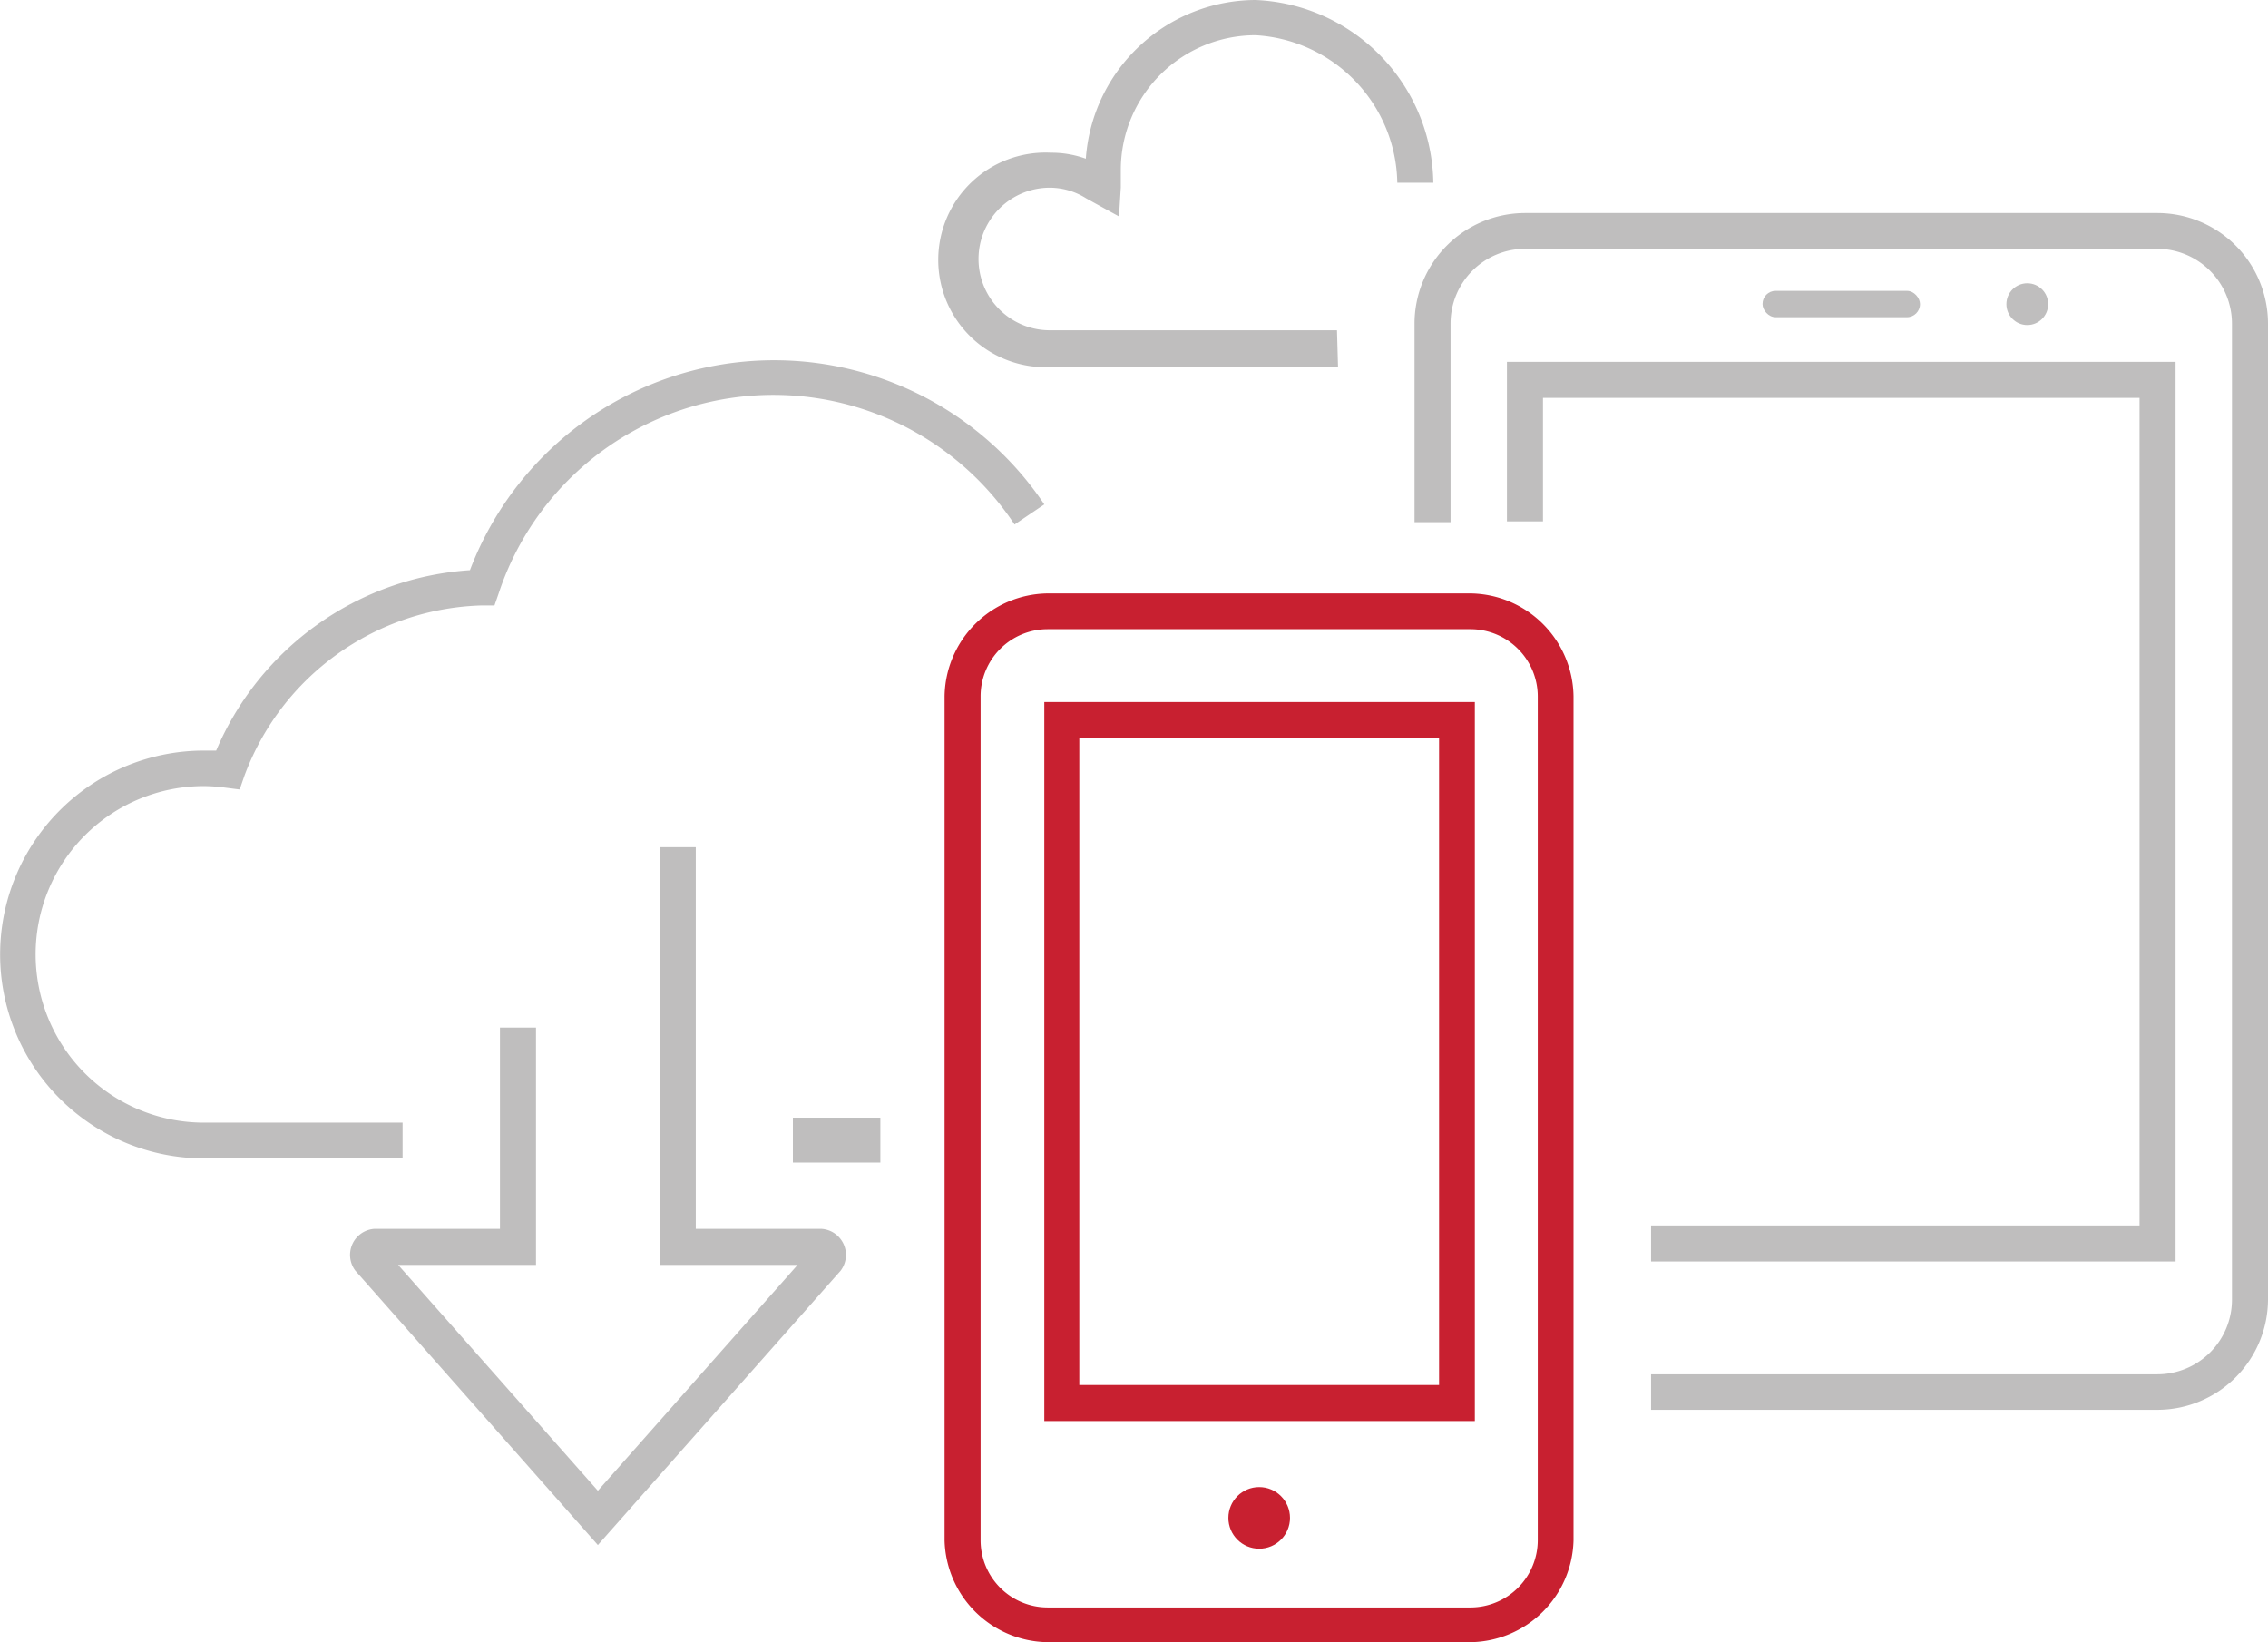<svg id="Layer_1" data-name="Layer 1" xmlns="http://www.w3.org/2000/svg" viewBox="0 0 86.87 62.9"><defs><style>.cls-1{fill:#bfbebe;}.cls-2{fill:#c82030;}</style></defs><circle class="cls-1" cx="77.65" cy="11.65" r="0.8"/><rect class="cls-1" x="67.51" y="11.14" width="6.03" height="1.01" rx="0.5"/><circle class="cls-2" cx="48.23" cy="58.14" r="1.18"/><polygon class="cls-1" points="83.33 48.32 63.24 48.32 63.24 46.94 81.95 46.94 81.95 15.24 59.1 15.24 59.1 19.97 57.72 19.97 57.72 13.86 83.33 13.86 83.33 48.32"/><path class="cls-1" d="M82.63,54H63.24V52.64H82.63a2.86,2.86,0,0,0,2.86-2.85V12.39a2.87,2.87,0,0,0-2.86-2.86H58.41a2.86,2.86,0,0,0-2.85,2.86V20H54.18V12.39a4.24,4.24,0,0,1,4.23-4.23H82.63a4.24,4.24,0,0,1,4.24,4.23v37.4A4.24,4.24,0,0,1,82.63,54Z"/><path class="cls-1" d="M22.9,59.18,13.61,48.67a1,1,0,0,1,.72-1.6h4.82V39.36h1.38v9.09H15.25L22.9,57.1l7.65-8.65H25.27v-16h1.38V47.07h4.82a1,1,0,0,1,.73,1.6Z"/><rect class="cls-1" x="30.37" y="42.81" width="3.35" height="1.72"/><path class="cls-1" d="M15.42,44.36h-8a7.81,7.81,0,0,1,.41-15.61l.45,0A11.37,11.37,0,0,1,18,21.84a12.46,12.46,0,0,1,22-2.52l-1.14.77A11.08,11.08,0,0,0,19.1,22.73l-.16.46h-.48a10,10,0,0,0-9.1,6.53l-.18.52-.55-.07a6.59,6.59,0,0,0-.82-.06A6.44,6.44,0,0,0,7.81,43h.12l.85,0v0h6.64Z"/><path class="cls-2" d="M56.33,62.9H40.12A4,4,0,0,1,36.18,59V26.67a4,4,0,0,1,3.94-3.94H56.33a4,4,0,0,1,3.94,3.94V59A4,4,0,0,1,56.33,62.9ZM40.12,24.1a2.57,2.57,0,0,0-2.56,2.57V59a2.57,2.57,0,0,0,2.56,2.57H56.33A2.58,2.58,0,0,0,58.9,59V26.67a2.58,2.58,0,0,0-2.57-2.57Z"/><path class="cls-2" d="M56.49,54.43H40V26.89H56.49ZM41.34,53.05H55.12V28.26H41.34Z"/><path class="cls-1" d="M51.25,14.06h-11a4.11,4.11,0,1,1,0-8.21,3.86,3.86,0,0,1,1.34.23A6.54,6.54,0,0,1,48.09,0,7.11,7.11,0,0,1,54.9,7H53.52a5.76,5.76,0,0,0-5.43-5.65,5.16,5.16,0,0,0-5.16,5.15c0,.26,0,.68,0,.68l-.07,1.11-1-.55-.27-.15a2.61,2.61,0,0,0-1.38-.4,2.73,2.73,0,1,0,0,5.46h11Z"/></svg>